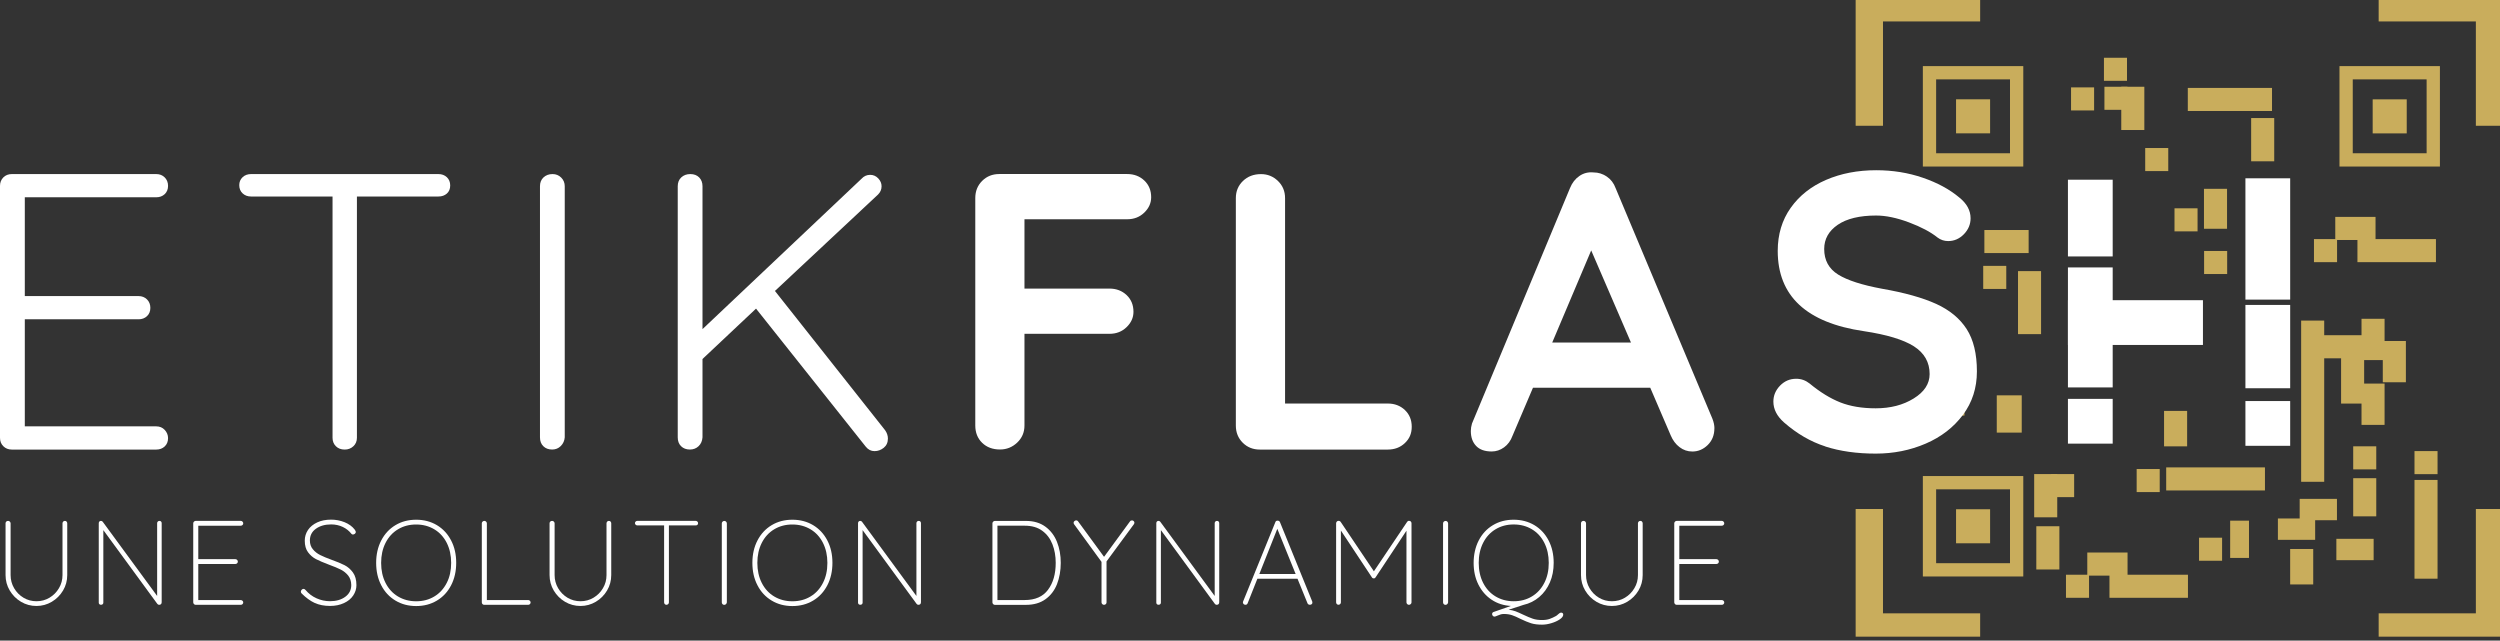 <svg width="320" height="82" viewBox="0 0 320 82" fill="none" xmlns="http://www.w3.org/2000/svg">
<rect x="0" y="0" width="320" height="82" fill="#333333" stroke="none"/>
<g clip-path="url(#clip0_141_408)">
<path d="M8.522 66.768C8.577 66.827 8.607 66.902 8.607 66.981V73.61C8.607 74.326 8.428 74.986 8.07 75.588C7.712 76.189 7.23 76.671 6.629 77.029C6.023 77.386 5.372 77.565 4.666 77.565C3.961 77.565 3.29 77.386 2.689 77.029C2.087 76.671 1.605 76.189 1.248 75.588C0.89 74.986 0.711 74.326 0.711 73.61V66.981C0.711 66.892 0.741 66.817 0.805 66.758C0.865 66.703 0.944 66.673 1.034 66.673C1.123 66.673 1.203 66.703 1.262 66.768C1.322 66.832 1.357 66.902 1.357 66.981V73.61C1.357 74.211 1.506 74.773 1.804 75.284C2.102 75.796 2.505 76.204 3.007 76.507C3.513 76.81 4.07 76.959 4.671 76.959C5.272 76.959 5.829 76.81 6.336 76.507C6.843 76.204 7.245 75.801 7.548 75.284C7.851 74.773 8 74.216 8 73.61V66.981C8 66.902 8.03 66.827 8.085 66.768C8.14 66.708 8.214 66.673 8.308 66.673C8.403 66.673 8.472 66.703 8.532 66.768H8.522Z" fill="white"/>
<path d="M20.621 66.758C20.67 66.812 20.695 66.882 20.695 66.966V77.078C20.695 77.193 20.666 77.277 20.606 77.332C20.546 77.386 20.467 77.416 20.377 77.416C20.273 77.416 20.193 77.376 20.134 77.292L13.227 67.856V77.153C13.227 77.222 13.197 77.287 13.143 77.337C13.088 77.386 13.018 77.411 12.934 77.411C12.844 77.411 12.77 77.386 12.72 77.337C12.67 77.287 12.641 77.222 12.641 77.153V66.976C12.641 66.872 12.67 66.798 12.725 66.748C12.78 66.698 12.844 66.673 12.919 66.673C13.008 66.673 13.088 66.708 13.148 66.783L20.114 76.283V66.966C20.114 66.882 20.144 66.817 20.198 66.758C20.253 66.703 20.323 66.673 20.407 66.673C20.497 66.673 20.571 66.703 20.621 66.758Z" fill="white"/>
<path d="M31.04 76.894C31.1 76.954 31.134 77.029 31.134 77.108C31.134 77.198 31.105 77.272 31.04 77.332C30.98 77.386 30.906 77.416 30.826 77.416H25.042C24.958 77.416 24.888 77.386 24.829 77.322C24.769 77.257 24.734 77.188 24.734 77.108V66.981C24.734 66.902 24.764 66.827 24.829 66.768C24.893 66.708 24.963 66.673 25.042 66.673H30.826C30.911 66.673 30.98 66.703 31.04 66.768C31.1 66.827 31.134 66.902 31.134 66.981C31.134 67.076 31.105 67.145 31.04 67.205C30.98 67.26 30.906 67.29 30.826 67.29H25.38V71.573H30.136C30.22 71.573 30.29 71.603 30.349 71.667C30.409 71.727 30.444 71.801 30.444 71.881C30.444 71.97 30.414 72.045 30.349 72.104C30.29 72.159 30.215 72.189 30.136 72.189H25.38V76.81H30.826C30.911 76.81 30.98 76.84 31.04 76.904V76.894Z" fill="white"/>
<path d="M40.277 77.177C39.715 76.914 39.159 76.512 38.602 75.955C38.543 75.895 38.508 75.816 38.508 75.727C38.508 75.647 38.543 75.568 38.617 75.488C38.687 75.413 38.766 75.374 38.846 75.374C38.935 75.374 39.025 75.418 39.104 75.513C39.502 75.985 39.974 76.343 40.525 76.586C41.072 76.83 41.648 76.954 42.249 76.954C43.039 76.954 43.685 76.765 44.197 76.387C44.709 76.01 44.962 75.508 44.962 74.882C44.953 74.39 44.818 73.987 44.565 73.669C44.307 73.351 43.993 73.098 43.621 72.909C43.248 72.72 42.736 72.507 42.095 72.273C41.39 72.005 40.838 71.771 40.446 71.568C40.053 71.364 39.715 71.071 39.432 70.693C39.149 70.315 39.01 69.819 39.01 69.202C39.01 68.701 39.149 68.248 39.422 67.836C39.7 67.428 40.093 67.106 40.605 66.867C41.117 66.628 41.708 66.514 42.384 66.514C42.985 66.514 43.561 66.624 44.103 66.842C44.645 67.061 45.077 67.374 45.39 67.771C45.494 67.915 45.544 68.02 45.544 68.094C45.544 68.179 45.504 68.248 45.43 68.318C45.355 68.382 45.27 68.417 45.176 68.417C45.092 68.417 45.027 68.388 44.977 68.323C44.689 67.955 44.322 67.662 43.874 67.448C43.422 67.235 42.93 67.125 42.384 67.125C41.603 67.125 40.958 67.309 40.441 67.677C39.924 68.045 39.666 68.546 39.666 69.183C39.666 69.625 39.79 69.997 40.043 70.3C40.292 70.609 40.61 70.857 40.987 71.046C41.365 71.235 41.837 71.433 42.398 71.637C43.114 71.891 43.681 72.129 44.103 72.343C44.52 72.556 44.878 72.869 45.176 73.277C45.474 73.684 45.623 74.231 45.623 74.902C45.623 75.374 45.484 75.811 45.211 76.224C44.938 76.636 44.54 76.959 44.023 77.197C43.507 77.436 42.915 77.56 42.249 77.56C41.494 77.56 40.833 77.431 40.272 77.168L40.277 77.177Z" fill="white"/>
<path d="M57.743 74.917C57.306 75.757 56.705 76.408 55.925 76.875C55.145 77.342 54.26 77.575 53.271 77.575C52.282 77.575 51.393 77.342 50.618 76.875C49.838 76.408 49.232 75.757 48.799 74.917C48.362 74.077 48.148 73.123 48.148 72.045C48.148 70.967 48.367 70.013 48.799 69.178C49.232 68.343 49.838 67.687 50.618 67.22C51.393 66.753 52.282 66.524 53.271 66.524C54.26 66.524 55.15 66.758 55.925 67.22C56.7 67.687 57.306 68.338 57.743 69.178C58.181 70.018 58.394 70.972 58.394 72.045C58.394 73.118 58.176 74.077 57.743 74.917ZM57.182 69.486C56.804 68.741 56.273 68.159 55.592 67.752C54.911 67.344 54.136 67.136 53.266 67.136C52.397 67.136 51.622 67.339 50.941 67.752C50.26 68.159 49.728 68.741 49.351 69.486C48.973 70.231 48.785 71.086 48.785 72.05C48.785 73.014 48.973 73.868 49.351 74.614C49.728 75.359 50.26 75.941 50.941 76.348C51.622 76.755 52.397 76.964 53.266 76.964C54.136 76.964 54.911 76.76 55.592 76.348C56.273 75.941 56.799 75.359 57.182 74.614C57.565 73.868 57.748 73.014 57.748 72.05C57.748 71.086 57.559 70.236 57.182 69.486Z" fill="white"/>
<path d="M67.823 76.894C67.883 76.954 67.918 77.029 67.918 77.108C67.918 77.198 67.888 77.272 67.823 77.332C67.764 77.386 67.689 77.416 67.61 77.416H61.98C61.886 77.416 61.816 77.386 61.756 77.322C61.702 77.262 61.672 77.188 61.672 77.108V66.981C61.672 66.902 61.702 66.827 61.766 66.768C61.831 66.708 61.905 66.673 61.995 66.673C62.084 66.673 62.164 66.703 62.223 66.768C62.283 66.832 62.318 66.902 62.318 66.981V76.805H67.61C67.694 76.805 67.764 76.835 67.823 76.899V76.894Z" fill="white"/>
<path d="M78.155 66.768C78.21 66.827 78.239 66.902 78.239 66.981V73.61C78.239 74.326 78.061 74.986 77.703 75.588C77.345 76.189 76.863 76.671 76.262 77.029C75.656 77.386 75.005 77.565 74.299 77.565C73.593 77.565 72.923 77.386 72.321 77.029C71.72 76.671 71.238 76.189 70.88 75.588C70.523 74.986 70.344 74.326 70.344 73.61V66.981C70.344 66.892 70.374 66.817 70.438 66.758C70.498 66.703 70.577 66.673 70.667 66.673C70.756 66.673 70.836 66.703 70.895 66.768C70.955 66.832 70.99 66.902 70.99 66.981V73.61C70.99 74.211 71.139 74.773 71.437 75.284C71.735 75.796 72.138 76.204 72.639 76.507C73.146 76.81 73.703 76.959 74.304 76.959C74.905 76.959 75.462 76.81 75.969 76.507C76.475 76.204 76.878 75.801 77.181 75.284C77.484 74.773 77.633 74.216 77.633 73.61V66.981C77.633 66.902 77.663 66.827 77.718 66.768C77.772 66.708 77.847 66.673 77.941 66.673C78.036 66.673 78.105 66.703 78.165 66.768H78.155Z" fill="white"/>
<path d="M89.264 66.758C89.324 66.813 89.353 66.882 89.353 66.967C89.353 67.056 89.323 67.131 89.269 67.18C89.214 67.23 89.14 67.255 89.045 67.255H85.621V77.108C85.621 77.193 85.591 77.262 85.527 77.322C85.462 77.382 85.393 77.416 85.314 77.416C85.219 77.416 85.15 77.386 85.09 77.322C85.035 77.262 85.006 77.188 85.006 77.108V67.255H81.582C81.498 67.255 81.428 67.225 81.368 67.17C81.309 67.116 81.273 67.046 81.273 66.962C81.273 66.877 81.304 66.813 81.368 66.753C81.428 66.698 81.502 66.668 81.582 66.668H89.04C89.12 66.668 89.194 66.698 89.254 66.753L89.264 66.758Z" fill="white"/>
<path d="M92.927 77.327C92.868 77.386 92.793 77.421 92.713 77.421C92.609 77.421 92.53 77.391 92.475 77.327C92.42 77.267 92.391 77.188 92.391 77.098V67.001C92.391 66.907 92.42 66.832 92.485 66.773C92.55 66.713 92.624 66.678 92.713 66.678C92.803 66.678 92.883 66.708 92.942 66.773C93.002 66.837 93.037 66.912 93.037 67.001V77.098C93.027 77.192 92.992 77.267 92.927 77.327Z" fill="white"/>
<path d="M105.9 74.917C105.462 75.757 104.861 76.408 104.081 76.875C103.301 77.342 102.416 77.575 101.428 77.575C100.439 77.575 99.549 77.342 98.774 76.875C97.994 76.408 97.388 75.757 96.956 74.917C96.518 74.077 96.305 73.123 96.305 72.045C96.305 70.967 96.523 70.013 96.956 69.178C97.388 68.343 97.994 67.687 98.774 67.22C99.549 66.753 100.439 66.524 101.428 66.524C102.416 66.524 103.306 66.758 104.081 67.22C104.856 67.687 105.462 68.338 105.9 69.178C106.337 70.018 106.551 70.972 106.551 72.045C106.551 73.118 106.332 74.077 105.9 74.917ZM105.338 69.486C104.961 68.741 104.429 68.159 103.748 67.752C103.067 67.344 102.292 67.136 101.423 67.136C100.553 67.136 99.778 67.339 99.097 67.752C98.416 68.159 97.885 68.741 97.507 69.486C97.129 70.231 96.941 71.086 96.941 72.05C96.941 73.014 97.129 73.868 97.507 74.614C97.885 75.359 98.416 75.941 99.097 76.348C99.778 76.755 100.553 76.964 101.423 76.964C102.292 76.964 103.067 76.76 103.748 76.348C104.429 75.941 104.956 75.359 105.338 74.614C105.721 73.868 105.905 73.014 105.905 72.05C105.905 71.086 105.716 70.236 105.338 69.486Z" fill="white"/>
<path d="M117.808 66.758C117.858 66.812 117.883 66.882 117.883 66.966V77.078C117.883 77.193 117.853 77.277 117.793 77.332C117.734 77.386 117.654 77.416 117.565 77.416C117.46 77.416 117.381 77.376 117.321 77.292L110.414 67.856V77.153C110.414 77.222 110.385 77.287 110.33 77.337C110.275 77.386 110.206 77.411 110.121 77.411C110.032 77.411 109.957 77.386 109.908 77.337C109.858 77.287 109.828 77.222 109.828 77.153V66.976C109.828 66.872 109.858 66.798 109.913 66.748C109.967 66.698 110.032 66.673 110.106 66.673C110.196 66.673 110.275 66.708 110.335 66.783L117.301 76.283V66.966C117.301 66.882 117.331 66.817 117.386 66.758C117.441 66.703 117.51 66.673 117.595 66.673C117.684 66.673 117.759 66.703 117.808 66.758Z" fill="white"/>
<path d="M133.804 67.409C134.475 67.901 134.972 68.552 135.295 69.366C135.618 70.181 135.777 71.071 135.777 72.045C135.777 73.019 135.613 73.968 135.295 74.778C134.972 75.588 134.48 76.228 133.814 76.706C133.148 77.183 132.318 77.421 131.329 77.421H127.339C127.255 77.421 127.185 77.391 127.126 77.327C127.066 77.262 127.031 77.192 127.031 77.113V66.986C127.031 66.907 127.061 66.832 127.126 66.773C127.19 66.713 127.26 66.678 127.339 66.678H131.329C132.313 66.678 133.138 66.922 133.809 67.414L133.804 67.409ZM134.147 75.488C134.803 74.614 135.131 73.466 135.131 72.045C135.131 71.175 134.991 70.38 134.708 69.66C134.425 68.939 133.993 68.363 133.401 67.935C132.815 67.503 132.07 67.289 131.17 67.289H127.672V76.805H131.17C132.502 76.805 133.491 76.368 134.147 75.493V75.488Z" fill="white"/>
<path d="M145.134 67.106L141.636 71.861V77.108C141.636 77.193 141.606 77.262 141.547 77.322C141.487 77.382 141.407 77.416 141.318 77.416C141.228 77.416 141.149 77.386 141.089 77.322C141.03 77.262 140.995 77.188 140.995 77.108V71.921L137.482 67.101C137.442 67.051 137.422 66.982 137.422 66.902C137.422 66.832 137.457 66.763 137.522 66.703C137.586 66.644 137.661 66.609 137.745 66.609C137.86 66.609 137.944 66.654 138.004 66.748L141.318 71.275L144.632 66.748C144.692 66.654 144.781 66.609 144.896 66.609C144.985 66.609 145.06 66.644 145.119 66.708C145.179 66.773 145.204 66.838 145.204 66.902C145.204 66.952 145.184 67.021 145.144 67.101L145.134 67.106Z" fill="white"/>
<path d="M155.988 66.758C156.038 66.812 156.062 66.882 156.062 66.966V77.078C156.062 77.193 156.033 77.277 155.973 77.332C155.913 77.386 155.834 77.416 155.744 77.416C155.64 77.416 155.561 77.376 155.501 77.292L148.594 67.856V77.153C148.594 77.222 148.564 77.287 148.51 77.337C148.455 77.386 148.385 77.411 148.301 77.411C148.212 77.411 148.137 77.386 148.087 77.337C148.038 77.287 148.008 77.222 148.008 77.153V66.976C148.008 66.872 148.038 66.798 148.092 66.748C148.147 66.698 148.212 66.673 148.286 66.673C148.376 66.673 148.455 66.708 148.515 66.783L155.481 76.283V66.966C155.481 66.882 155.511 66.817 155.566 66.758C155.62 66.703 155.69 66.673 155.774 66.673C155.864 66.673 155.938 66.703 155.988 66.758Z" fill="white"/>
<path d="M167.988 77.123C167.988 77.218 167.958 77.287 167.894 77.337C167.834 77.386 167.755 77.411 167.665 77.411C167.596 77.411 167.531 77.391 167.471 77.357C167.417 77.322 167.377 77.272 167.357 77.213L166.07 74.052L166.085 74.082H160.942L159.7 77.213C159.65 77.347 159.556 77.411 159.422 77.411C159.327 77.411 159.258 77.386 159.198 77.337C159.143 77.287 159.109 77.222 159.099 77.153C159.089 77.113 159.094 77.063 159.114 76.999L163.243 66.842C163.273 66.758 163.312 66.708 163.357 66.683C163.402 66.659 163.461 66.644 163.531 66.644C163.685 66.644 163.784 66.708 163.839 66.842L167.968 76.999C167.978 77.029 167.983 77.068 167.983 77.123H167.988ZM161.191 73.471H165.842L163.496 67.687L161.196 73.471H161.191Z" fill="white"/>
<path d="M180.599 66.772C180.648 66.827 180.673 66.897 180.673 66.981V77.108C180.673 77.192 180.638 77.262 180.574 77.322C180.509 77.381 180.435 77.416 180.35 77.416C180.256 77.416 180.181 77.386 180.122 77.322C180.062 77.262 180.027 77.187 180.027 77.108V67.93L176.067 73.913C176.017 73.997 175.943 74.037 175.853 74.037C175.739 74.037 175.659 73.997 175.61 73.913L171.635 67.91V77.103C171.635 77.187 171.605 77.257 171.545 77.317C171.486 77.376 171.411 77.411 171.332 77.411C171.237 77.411 171.168 77.381 171.108 77.317C171.053 77.257 171.023 77.182 171.023 77.103V66.976C171.023 66.907 171.053 66.837 171.108 66.767C171.163 66.703 171.232 66.668 171.317 66.668C171.451 66.668 171.545 66.713 171.61 66.807L175.858 73.128L180.107 66.807C180.191 66.693 180.286 66.648 180.4 66.668C180.484 66.678 180.549 66.713 180.599 66.767V66.772Z" fill="white"/>
<path d="M185.248 77.327C185.188 77.386 185.113 77.421 185.034 77.421C184.93 77.421 184.85 77.391 184.795 77.327C184.741 77.267 184.711 77.188 184.711 77.098V67.001C184.711 66.907 184.741 66.832 184.805 66.773C184.87 66.713 184.944 66.678 185.034 66.678C185.123 66.678 185.203 66.708 185.262 66.773C185.322 66.837 185.357 66.912 185.357 67.001V77.098C185.347 77.192 185.312 77.267 185.248 77.327Z" fill="white"/>
<path d="M200.024 78.485C200.068 78.529 200.093 78.594 200.093 78.678C200.093 78.872 199.949 79.071 199.661 79.27C199.373 79.469 199.02 79.632 198.593 79.762C198.17 79.891 197.768 79.956 197.39 79.956C196.829 79.956 196.352 79.896 195.964 79.772C195.577 79.647 195.129 79.463 194.627 79.22C194.21 79.006 193.847 78.847 193.539 78.743C193.231 78.639 192.878 78.589 192.481 78.589C192.337 78.589 192.208 78.609 192.088 78.644C191.969 78.678 191.83 78.733 191.666 78.803C191.482 78.887 191.358 78.927 191.298 78.927C191.214 78.927 191.144 78.897 191.085 78.832C191.025 78.768 190.99 78.693 190.99 78.604C190.99 78.48 191.045 78.395 191.159 78.341L193.4 77.56C192.471 77.511 191.641 77.242 190.921 76.76C190.2 76.278 189.639 75.632 189.231 74.818C188.824 74.003 188.625 73.079 188.625 72.045C188.625 71.011 188.844 70.013 189.276 69.178C189.708 68.343 190.314 67.687 191.095 67.22C191.87 66.753 192.759 66.524 193.748 66.524C194.737 66.524 195.626 66.758 196.401 67.22C197.177 67.687 197.783 68.338 198.22 69.178C198.657 70.018 198.871 70.972 198.871 72.045C198.871 72.964 198.712 73.799 198.389 74.544C198.066 75.29 197.614 75.916 197.023 76.418C196.436 76.919 195.755 77.257 194.99 77.431L193.102 78.047C193.42 78.077 193.713 78.147 193.986 78.246C194.255 78.35 194.583 78.49 194.96 78.674C195.452 78.907 195.865 79.081 196.203 79.195C196.541 79.309 196.933 79.364 197.385 79.364C197.763 79.364 198.091 79.314 198.359 79.22C198.627 79.121 198.896 79.001 199.149 78.857C199.229 78.818 199.328 78.738 199.442 78.629C199.502 78.569 199.567 78.514 199.636 78.475C199.706 78.435 199.765 78.415 199.83 78.415C199.914 78.415 199.974 78.44 200.024 78.485ZM189.842 74.609C190.22 75.354 190.752 75.936 191.432 76.343C192.113 76.751 192.888 76.959 193.758 76.959C194.627 76.959 195.403 76.755 196.083 76.343C196.764 75.936 197.291 75.354 197.673 74.609C198.056 73.864 198.24 73.009 198.24 72.045C198.24 71.081 198.051 70.231 197.673 69.481C197.296 68.731 196.764 68.154 196.083 67.747C195.403 67.339 194.627 67.131 193.758 67.131C192.888 67.131 192.113 67.334 191.432 67.747C190.752 68.154 190.22 68.736 189.842 69.481C189.465 70.226 189.276 71.081 189.276 72.045C189.276 73.009 189.465 73.864 189.842 74.609Z" fill="white"/>
<path d="M210.178 66.768C210.233 66.827 210.263 66.902 210.263 66.981V73.61C210.263 74.326 210.084 74.986 209.726 75.588C209.368 76.189 208.886 76.671 208.285 77.029C207.679 77.386 207.028 77.565 206.322 77.565C205.617 77.565 204.946 77.386 204.345 77.029C203.744 76.671 203.262 76.189 202.904 75.588C202.546 74.986 202.367 74.326 202.367 73.61V66.981C202.367 66.892 202.397 66.817 202.462 66.758C202.521 66.703 202.601 66.673 202.69 66.673C202.78 66.673 202.859 66.703 202.919 66.768C202.978 66.832 203.013 66.902 203.013 66.981V73.61C203.013 74.211 203.162 74.773 203.46 75.284C203.758 75.796 204.161 76.204 204.663 76.507C205.17 76.81 205.726 76.959 206.327 76.959C206.929 76.959 207.485 76.81 207.992 76.507C208.499 76.204 208.901 75.801 209.204 75.284C209.508 74.773 209.657 74.216 209.657 73.61V66.981C209.657 66.902 209.686 66.827 209.741 66.768C209.796 66.708 209.87 66.673 209.965 66.673C210.059 66.673 210.129 66.703 210.188 66.768H210.178Z" fill="white"/>
<path d="M220.61 76.894C220.67 76.954 220.705 77.029 220.705 77.108C220.705 77.198 220.675 77.272 220.61 77.332C220.551 77.386 220.476 77.416 220.397 77.416H214.613C214.528 77.416 214.459 77.386 214.399 77.322C214.339 77.257 214.305 77.188 214.305 77.108V66.981C214.305 66.902 214.335 66.827 214.399 66.768C214.464 66.708 214.533 66.673 214.613 66.673H220.397C220.481 66.673 220.551 66.703 220.61 66.768C220.67 66.827 220.705 66.902 220.705 66.981C220.705 67.076 220.675 67.145 220.61 67.205C220.551 67.26 220.476 67.29 220.397 67.29H214.951V71.573H219.706C219.79 71.573 219.86 71.603 219.92 71.667C219.979 71.727 220.014 71.801 220.014 71.881C220.014 71.97 219.984 72.045 219.92 72.104C219.86 72.159 219.785 72.189 219.706 72.189H214.951V76.81H220.397C220.481 76.81 220.551 76.84 220.61 76.904V76.894Z" fill="white"/>
<path d="M268.045 11.185H265.094V14.137H268.045V11.185Z" fill="#C9AD5C"/>
<path d="M272.319 11.105H269.367V14.057H272.319V11.105Z" fill="#C9AD5C"/>
<path d="M274.475 11.105H271.523V16.641H274.475V11.105Z" fill="#C9AD5C"/>
<path d="M262.539 63.632H265.491V60.681H262.539V63.632Z" fill="#C9AD5C"/>
<path d="M260.375 66.216H263.327V60.681H260.375V66.216Z" fill="#C9AD5C"/>
<path d="M291.1 15.11H288.148V20.646H291.1V15.11Z" fill="#C9AD5C"/>
<path d="M263.6 67.359H260.648V72.894H263.6V67.359Z" fill="#C9AD5C"/>
<path d="M291.1 24.283H288.148V29.819H291.1V24.283Z" fill="#C9AD5C"/>
<path d="M296.34 66.365H291.57V69.098H296.34V66.365Z" fill="#C9AD5C"/>
<path d="M299.13 63.856H294.359V66.589H299.13V63.856Z" fill="#C9AD5C"/>
<path d="M303.825 68.969H299.055V71.702H303.825V68.969Z" fill="#C9AD5C"/>
<path d="M255.586 50.603V55.374H258.781V50.603H255.586Z" fill="#C9AD5C"/>
<path d="M287.871 66.644H285.461V71.414H287.871V66.644Z" fill="#C9AD5C"/>
<path d="M269.592 53.252H266.641V56.203H269.592V53.252Z" fill="#C9AD5C"/>
<path d="M256.803 34.032H253.852V36.984H256.803V34.032Z" fill="#C9AD5C"/>
<path d="M276.444 60.035H273.492V62.986H276.444V60.035Z" fill="#C9AD5C"/>
<path d="M281.287 26.663H278.336V29.615H281.287V26.663Z" fill="#C9AD5C"/>
<path d="M261.256 34.703H258.305V42.768H261.256V34.703Z" fill="#C9AD5C"/>
<path d="M251.452 42.459H248.5V45.411H251.452V42.459Z" fill="#C9AD5C"/>
<path d="M259.665 29.441H254V32.392H259.665V29.441Z" fill="#C9AD5C"/>
<path d="M290.817 11.254H280.039V14.206H290.817V11.254Z" fill="#C9AD5C"/>
<path d="M251.452 48.139H248.5V53.193H251.452V48.139Z" fill="#C9AD5C"/>
<path d="M304.068 27.762H298.915V30.604H296.188V33.556H299.144V30.718H301.753V33.556H311.8V30.604H304.068V27.762Z" fill="#C9AD5C"/>
<path d="M272.326 70.723H267.173V73.565H264.445V76.517H267.397V73.68H270.011V76.517H280.058V73.565H272.326V70.723Z" fill="#C9AD5C"/>
<path d="M267.811 37.347H264.859V40.298H267.811V37.347Z" fill="#C9AD5C"/>
<path d="M304.162 57.128H301.211V60.08H304.162V57.128Z" fill="#C9AD5C"/>
<path d="M304.162 61.208H301.211V66.092H304.162V61.208Z" fill="#C9AD5C"/>
<path d="M312.006 57.739H309.055V60.691H312.006V57.739Z" fill="#C9AD5C"/>
<path d="M312.006 61.431H309.055V74.072H312.006V61.431Z" fill="#C9AD5C"/>
<path d="M289.914 62.778V59.826H277.273V62.778H289.914Z" fill="#C9AD5C"/>
<path d="M296.092 70.271H293.141V74.808H296.092V70.271Z" fill="#C9AD5C"/>
<path d="M279.952 52.596H277V57.133H279.952V52.596Z" fill="#C9AD5C"/>
<path d="M284.428 68.825H281.477V71.776H284.428V68.825Z" fill="#C9AD5C"/>
<path d="M272.256 7.394H269.305V10.345H272.256V7.394Z" fill="#C9AD5C"/>
<path d="M305.225 40.805H302.274V42.907H297.498V41.034H294.547V61.67H297.498V45.864H299.66V51.657H302.274V54.385H305.225V49.098H302.611V46.092H304.997V48.929H307.953V43.647H305.225V40.805Z" fill="#C9AD5C"/>
<path d="M285.077 32.124H282.125V35.076H285.077V32.124Z" fill="#C9AD5C"/>
<path d="M277.537 18.947H274.586V21.898H277.537V18.947Z" fill="#C9AD5C"/>
<path d="M285.061 24.169H282.109V29.282H285.061V24.169Z" fill="#C9AD5C"/>
<path d="M258.98 21.317H246.125V8.462H258.98V21.317ZM257.28 19.617V10.161H247.824V19.617H257.28Z" fill="#C9AD5C"/>
<path d="M254.733 17.068V12.71H250.375V17.068H254.733Z" fill="#C9AD5C"/>
<path d="M258.98 73.789H246.125V60.934H258.98V73.789ZM257.28 72.089V62.633H247.824V72.089H257.28Z" fill="#C9AD5C"/>
<path d="M254.733 69.54V65.183H250.375V69.54H254.733Z" fill="#C9AD5C"/>
<path d="M312.308 21.317H299.453V8.462H312.308V21.317ZM310.608 19.617V10.161H301.152V19.617H310.608Z" fill="#C9AD5C"/>
<path d="M308.061 17.074V12.716H303.703V17.074H308.061Z" fill="#C9AD5C"/>
<path d="M239.273 16.099V0.994H253.46" stroke="#C9AD5C" stroke-width="3.5" stroke-miterlimit="10"/>
<path d="M318.66 16.099V0.994H304.469" stroke="#C9AD5C" stroke-width="3.5" stroke-miterlimit="10"/>
<path d="M239.273 65.153V80.258H253.46" stroke="#C9AD5C" stroke-width="3.5" stroke-miterlimit="10"/>
<path d="M318.66 65.153V80.258H304.469" stroke="#C9AD5C" stroke-width="3.5" stroke-miterlimit="10"/>
<path d="M21.083 55.026C21.366 55.329 21.511 55.682 21.511 56.084C21.511 56.522 21.366 56.874 21.083 57.143C20.795 57.411 20.437 57.545 20 57.545H1.511C1.073 57.545 0.711 57.401 0.427 57.118C0.139 56.835 0 56.472 0 56.035V23.791C0 23.354 0.144 22.996 0.427 22.708C0.711 22.425 1.073 22.281 1.511 22.281H20C20.437 22.281 20.8 22.425 21.083 22.708C21.366 22.996 21.511 23.354 21.511 23.791C21.511 24.229 21.366 24.581 21.083 24.85C20.795 25.118 20.437 25.252 20 25.252H3.175V37.898H17.734C18.171 37.898 18.529 38.042 18.817 38.325C19.101 38.609 19.245 38.971 19.245 39.409C19.245 39.846 19.101 40.199 18.817 40.467C18.529 40.735 18.171 40.87 17.734 40.87H3.175V54.574H20C20.437 54.574 20.8 54.723 21.083 55.026Z" fill="white"/>
<path d="M57.199 22.683C57.482 22.952 57.626 23.304 57.626 23.742C57.626 24.179 57.482 24.522 57.199 24.775C56.911 25.029 56.553 25.153 56.116 25.153H45.686V56.035C45.686 56.472 45.537 56.835 45.234 57.118C44.931 57.401 44.563 57.545 44.126 57.545C43.654 57.545 43.276 57.401 42.993 57.118C42.705 56.835 42.565 56.472 42.565 56.035V25.153H32.136C31.698 25.153 31.336 25.019 31.052 24.75C30.764 24.482 30.625 24.129 30.625 23.692C30.625 23.29 30.769 22.952 31.052 22.683C31.336 22.415 31.698 22.281 32.136 22.281H56.116C56.553 22.281 56.911 22.415 57.199 22.683Z" fill="white"/>
<path d="M71.785 57.088C71.482 57.391 71.115 57.54 70.677 57.54C70.205 57.54 69.828 57.396 69.544 57.113C69.256 56.83 69.117 56.452 69.117 55.98V23.841C69.117 23.369 69.266 22.991 69.569 22.708C69.873 22.425 70.255 22.281 70.727 22.281C71.164 22.281 71.532 22.43 71.835 22.733C72.138 23.036 72.287 23.404 72.287 23.841V55.98C72.253 56.417 72.084 56.785 71.785 57.088Z" fill="white"/>
<path d="M113.652 56.134C113.652 56.636 113.473 57.033 113.12 57.317C112.767 57.6 112.375 57.744 111.938 57.744C111.5 57.744 111.133 57.56 110.829 57.188L96.772 39.503L89.92 45.953V55.98C89.885 56.452 89.716 56.83 89.418 57.113C89.12 57.396 88.748 57.54 88.31 57.54C87.838 57.54 87.461 57.396 87.177 57.113C86.889 56.83 86.75 56.452 86.75 55.98V23.841C86.75 23.369 86.899 22.991 87.202 22.708C87.505 22.425 87.888 22.281 88.36 22.281C88.832 22.281 89.21 22.425 89.493 22.708C89.776 22.996 89.92 23.374 89.92 23.841V42.127L110.273 22.882C110.576 22.549 110.944 22.38 111.381 22.38C111.784 22.38 112.126 22.529 112.415 22.832C112.698 23.135 112.842 23.468 112.842 23.841C112.842 24.244 112.693 24.596 112.39 24.899L99.192 37.242L113.299 55.076C113.533 55.414 113.652 55.766 113.652 56.134Z" fill="white"/>
<path d="M131.132 28.075V36.939H142.014C142.888 36.939 143.619 37.218 144.205 37.769C144.791 38.326 145.084 39.036 145.084 39.911C145.084 40.651 144.791 41.307 144.205 41.873C143.619 42.445 142.888 42.728 142.014 42.728H131.132V54.465C131.132 55.339 130.819 56.07 130.197 56.656C129.576 57.242 128.846 57.535 128.006 57.535C127.067 57.535 126.302 57.252 125.715 56.681C125.129 56.109 124.836 55.369 124.836 54.465V25.347C124.836 24.472 125.129 23.742 125.715 23.155C126.302 22.569 127.032 22.276 127.907 22.276H144.279C145.154 22.276 145.884 22.554 146.471 23.106C147.057 23.662 147.35 24.373 147.35 25.247C147.35 25.988 147.057 26.644 146.471 27.21C145.884 27.782 145.154 28.065 144.279 28.065H131.132V28.075Z" fill="white"/>
<path d="M179.822 52.482C180.409 53.038 180.702 53.749 180.702 54.623C180.702 55.498 180.409 56.159 179.822 56.715C179.236 57.272 178.506 57.545 177.631 57.545H161.258C160.384 57.545 159.653 57.252 159.067 56.666C158.481 56.079 158.188 55.349 158.188 54.474V25.357C158.188 24.482 158.491 23.752 159.097 23.165C159.703 22.579 160.473 22.286 161.412 22.286C162.252 22.286 162.973 22.579 163.579 23.165C164.185 23.752 164.488 24.482 164.488 25.357V51.652H177.636C178.51 51.652 179.241 51.93 179.827 52.482H179.822Z" fill="white"/>
<path d="M219.441 54.822C219.441 55.697 219.153 56.407 218.586 56.964C218.015 57.52 217.359 57.794 216.623 57.794C216.017 57.794 215.471 57.61 214.984 57.237C214.497 56.869 214.119 56.362 213.851 55.727L211.232 49.63H196.221L193.602 55.776C193.369 56.417 193.006 56.909 192.519 57.262C192.032 57.615 191.505 57.789 190.934 57.789C190.059 57.789 189.399 57.555 188.946 57.083C188.494 56.611 188.266 55.975 188.266 55.17C188.266 54.867 188.315 54.549 188.415 54.211L200.956 24.084C201.225 23.413 201.627 22.892 202.164 22.524C202.7 22.156 203.307 22.002 203.977 22.072C204.584 22.072 205.145 22.246 205.667 22.599C206.189 22.951 206.566 23.448 206.8 24.084L219.192 53.605C219.361 54.042 219.446 54.444 219.446 54.812L219.441 54.822ZM198.686 43.841H208.763L203.674 32.054L198.686 43.841Z" fill="white"/>
<path d="M233.646 57.143C231.762 56.537 230.003 55.513 228.354 54.072C227.444 53.267 226.992 52.378 226.992 51.404C226.992 50.634 227.275 49.953 227.847 49.362C228.418 48.775 229.104 48.482 229.914 48.482C230.55 48.482 231.121 48.686 231.628 49.088C232.97 50.197 234.282 51.001 235.559 51.508C236.836 52.01 238.346 52.264 240.09 52.264C241.974 52.264 243.593 51.846 244.95 51.006C246.311 50.167 246.992 49.123 246.992 47.881C246.992 46.37 246.321 45.188 244.98 44.328C243.638 43.474 241.502 42.828 238.58 42.39C231.226 41.317 227.549 37.888 227.549 32.114C227.549 29.998 228.105 28.159 229.213 26.599C230.321 25.039 231.832 23.846 233.745 23.021C235.658 22.197 237.79 21.789 240.145 21.789C242.262 21.789 244.249 22.107 246.113 22.748C247.976 23.384 249.531 24.229 250.774 25.267C251.747 26.043 252.234 26.932 252.234 27.936C252.234 28.711 251.951 29.387 251.38 29.978C250.808 30.564 250.138 30.857 249.367 30.857C248.865 30.857 248.408 30.708 248.006 30.405C247.131 29.7 245.914 29.054 244.354 28.467C242.793 27.881 241.387 27.588 240.145 27.588C238.028 27.588 236.393 27.985 235.236 28.77C234.078 29.561 233.497 30.594 233.497 31.871C233.497 33.317 234.093 34.405 235.285 35.146C236.478 35.886 238.351 36.487 240.9 36.959C243.787 37.461 246.098 38.112 247.827 38.897C249.556 39.687 250.858 40.761 251.733 42.122C252.607 43.483 253.044 45.287 253.044 47.538C253.044 49.655 252.448 51.508 251.256 53.103C250.063 54.698 248.478 55.926 246.495 56.78C244.513 57.635 242.381 58.062 240.095 58.062C237.675 58.062 235.529 57.759 233.646 57.153V57.143Z" fill="white"/>
<path d="M270.424 34.231H264.695V49.59H270.424V34.231Z" fill="white"/>
<path d="M270.424 23.002H264.695V32.825H270.424V23.002Z" fill="white"/>
<path d="M270.424 51.056H264.695V56.785H270.424V51.056Z" fill="white"/>
<path d="M293.143 51.334H287.414V57.063H293.143V51.334Z" fill="white"/>
<path d="M293.143 39.031H287.414V49.695H293.143V39.031Z" fill="white"/>
<path d="M281.977 38.425H264.695V44.154H281.977V38.425Z" fill="white"/>
<path d="M293.143 22.822H287.414V38.35H293.143V22.822Z" fill="white"/>
</g>
<defs>
<clipPath id="clip0_141_408">
<rect width="320" height="81.491" fill="white"/>
</clipPath>
</defs>
</svg>
